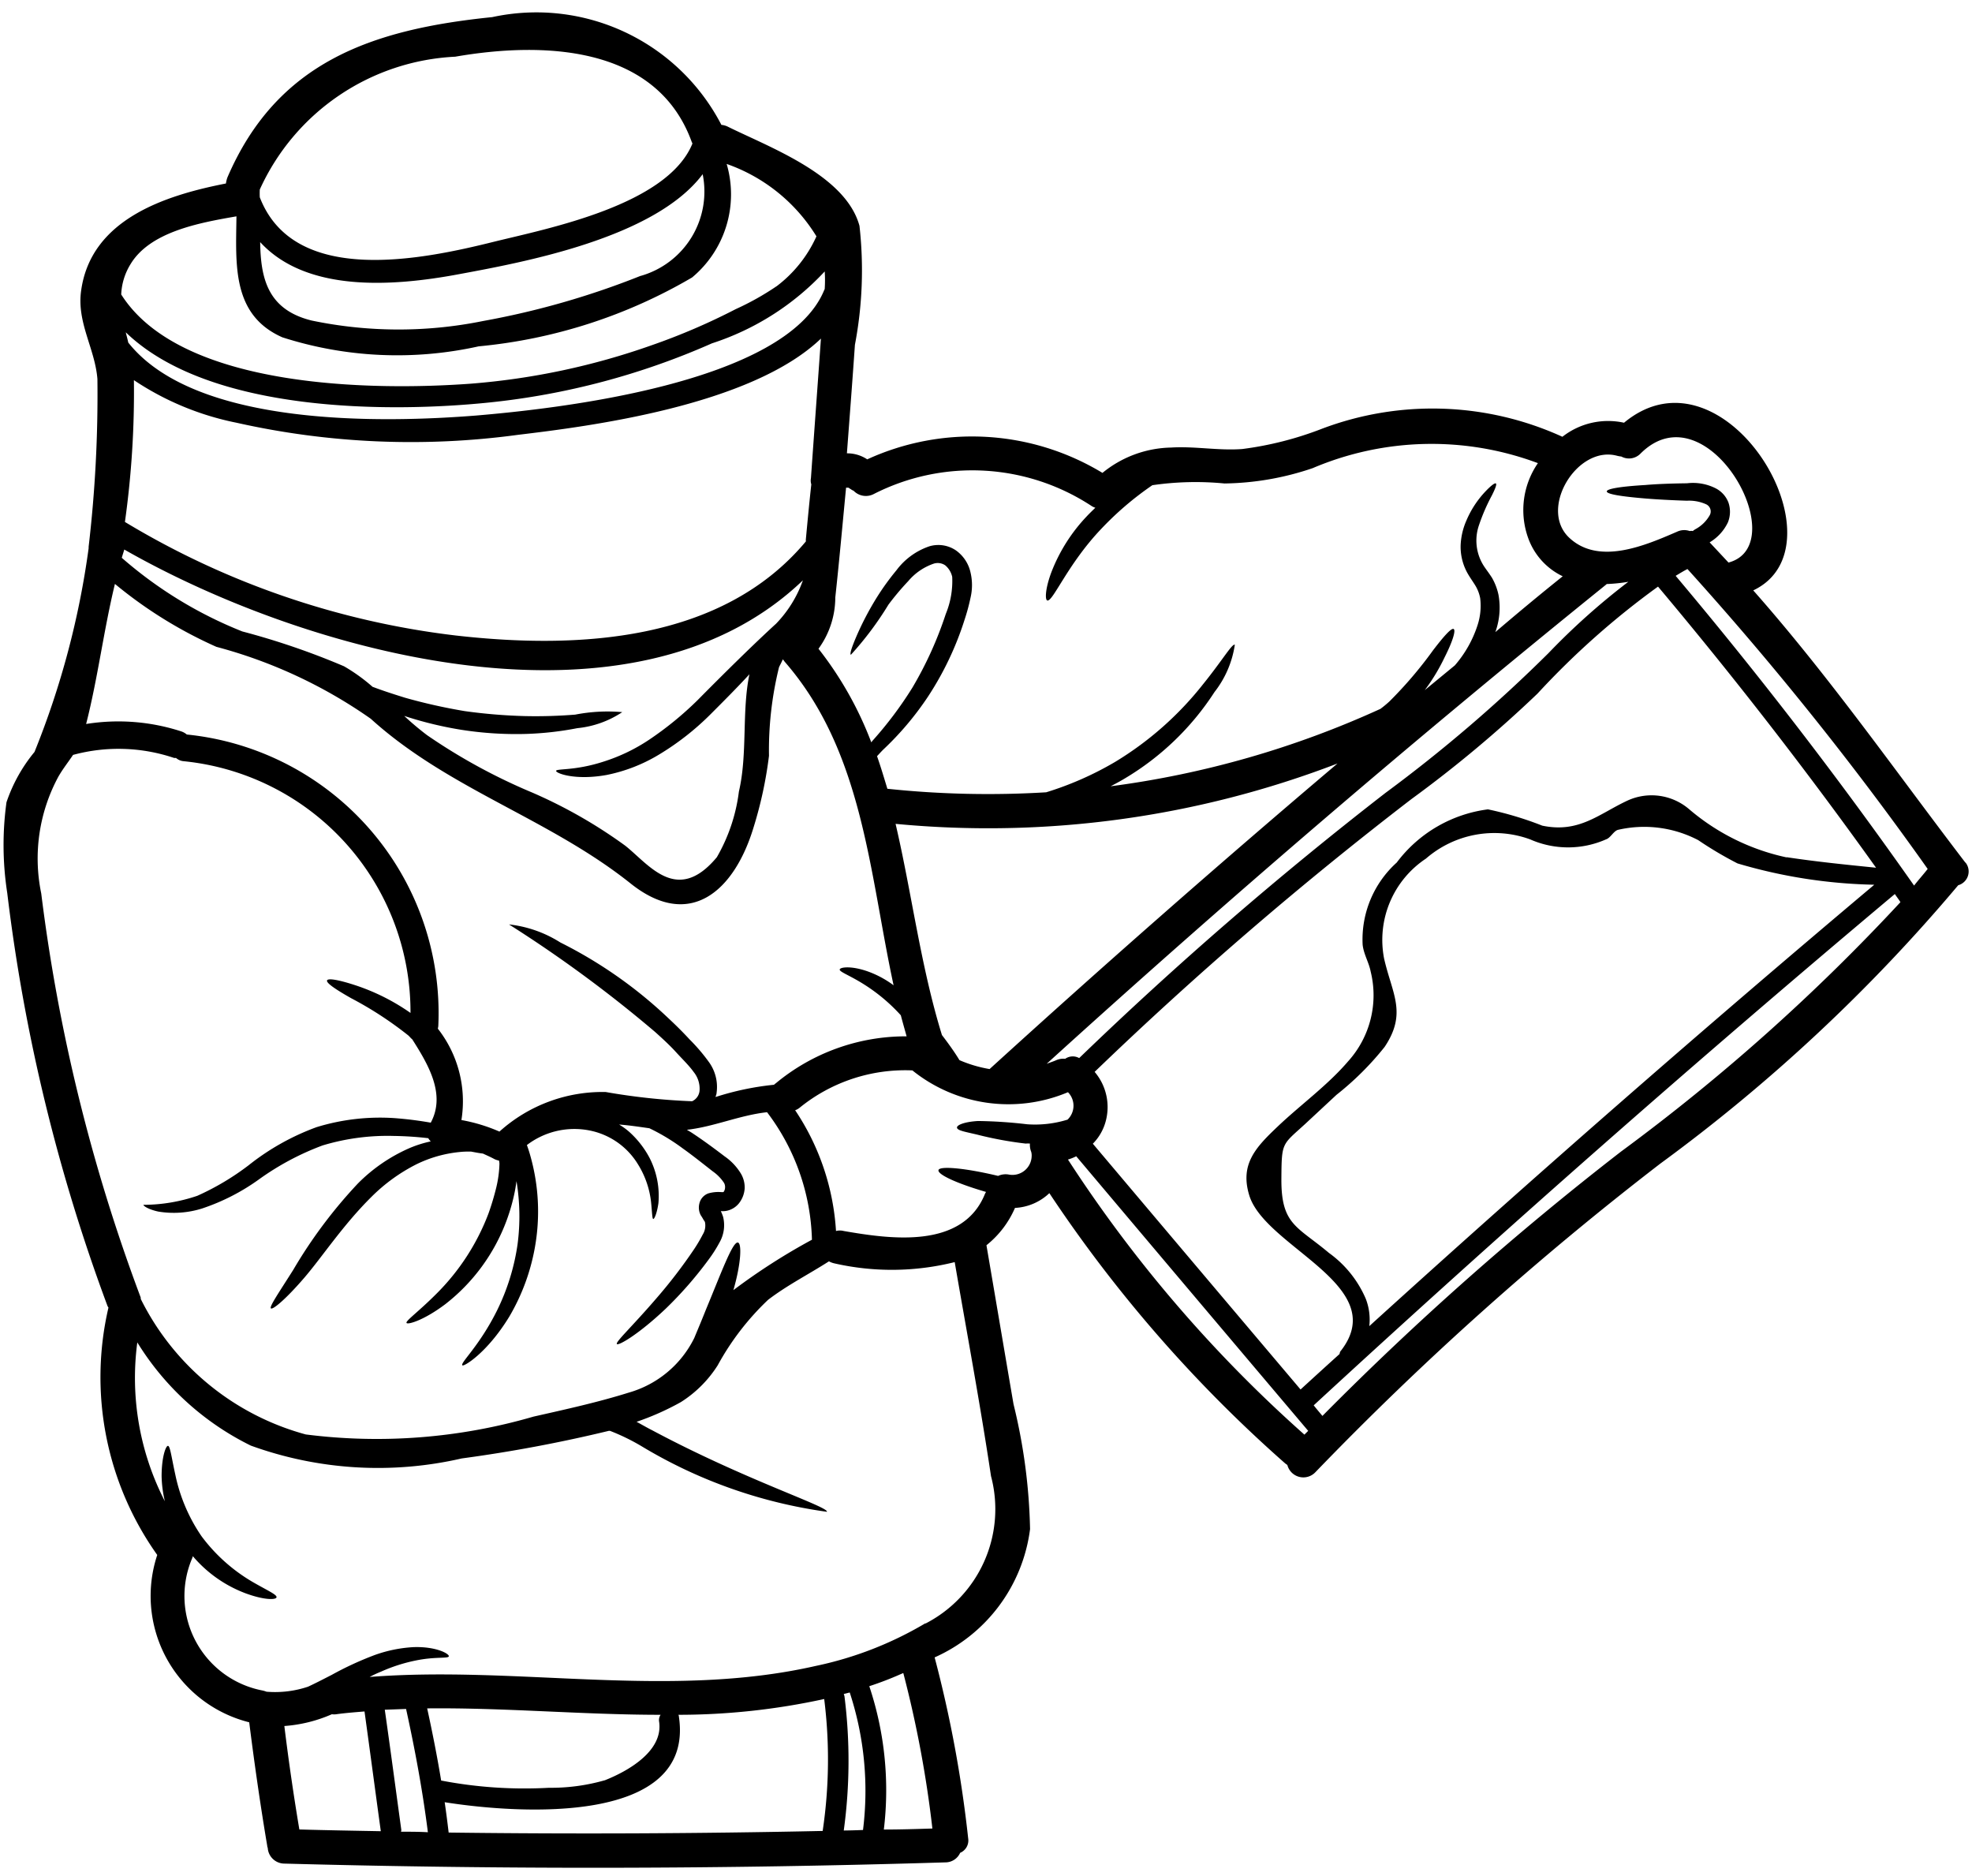 <svg xmlns="http://www.w3.org/2000/svg" xmlns:xlink="http://www.w3.org/1999/xlink" width="30.75" height="29.25" viewBox="0 0 30.75 29.25">
  <defs>
    <clipPath id="clip-path">
      <path id="Path_105" data-name="Path 105" d="M394.527,255.691h30.75v29.25h-30.75Zm0,0"/>
    </clipPath>
  </defs>
  <g id="Group_158" data-name="Group 158" transform="translate(-394.527 -255.691)" clip-path="url(#clip-path)">
    <path id="Path_104" data-name="Path 104" d="M400.465,284.242c-.086-.625-.168-1.246-.254-1.867-.145.012-.293.023-.438.043a.206.206,0,0,1-.07,0,2.247,2.247,0,0,1-.742.184c.066.539.144,1.078.234,1.613C399.617,284.227,400.043,284.234,400.465,284.242Zm.316.008c.141,0,.282,0,.418.008-.082-.649-.2-1.285-.34-1.922l-.332.012c.09.629.172,1.25.258,1.875C400.785,284.234,400.781,284.238,400.781,284.25Zm3.172-.8c.367-.144.918-.457.852-.914a.148.148,0,0,1,.023-.109c-1.211,0-2.437-.113-3.64-.1.082.375.156.75.218,1.125a6.878,6.878,0,0,0,1.68.113A3.044,3.044,0,0,0,403.953,283.449Zm1.371-25.519c0-.008-.008-.02-.011-.028-.551-1.519-2.34-1.562-3.688-1.328a3.534,3.534,0,0,0-3.047,2.071,1.184,1.184,0,0,0,0,.121c.535,1.386,2.52.976,3.66.691C403.086,259.25,404.934,258.887,405.324,257.93Zm-.808,2.062a1.367,1.367,0,0,0,.968-1.586c-.75,1-2.808,1.375-3.8,1.559-1.067.2-2.387.277-3.1-.5.008.554.11,1.051.8,1.222a6.626,6.626,0,0,0,2.676.008A12.734,12.734,0,0,0,404.516,259.992Zm2.105,5.43a1.867,1.867,0,0,0,.426-.684c-2.652,2.539-7.7,1.164-10.582-.48-.012.043-.027.086-.039.129a6.514,6.514,0,0,0,1.879,1.148,11.575,11.575,0,0,1,1.586.543,2.768,2.768,0,0,1,.445.32c.156.059.324.114.512.172a8.666,8.666,0,0,0,.925.207,8.34,8.34,0,0,0,.946.078,7.7,7.7,0,0,0,.777-.023,2.645,2.645,0,0,1,.734-.039,1.534,1.534,0,0,1-.7.25,5,5,0,0,1-.8.09,5.519,5.519,0,0,1-1-.063,5.77,5.77,0,0,1-.9-.218,4.492,4.492,0,0,0,.356.3,9.051,9.051,0,0,0,1.64.895,7.592,7.592,0,0,1,1.45.828c.371.293.808.926,1.429.18a2.717,2.717,0,0,0,.344-1.024c.137-.586.043-1.246.164-1.828-.184.2-.383.4-.6.617a4.193,4.193,0,0,1-.82.641,2.537,2.537,0,0,1-.808.312c-.5.09-.8-.031-.786-.066s.3,0,.735-.141a2.791,2.791,0,0,0,.711-.34,5.221,5.221,0,0,0,.761-.621C405.859,266.148,406.285,265.73,406.621,265.422Zm.012-5.266a2.006,2.006,0,0,0,.625-.781,2.683,2.683,0,0,0-1.4-1.129,1.686,1.686,0,0,1-.539,1.77,8.07,8.07,0,0,1-3.328,1.074,5.859,5.859,0,0,1-3.062-.141c-.793-.351-.723-1.144-.715-1.886-.574.1-1.352.238-1.656.753a.973.973,0,0,0-.141.465c.938,1.481,3.965,1.5,5.453,1.391a11.047,11.047,0,0,0,2.821-.6,10,10,0,0,0,1.308-.562A4.256,4.256,0,0,0,406.633,260.156Zm.555,14.864a3.43,3.43,0,0,0-.7-1.989c-.429.047-.828.227-1.25.274.031.019.067.039.1.062.16.106.324.227.488.352a.883.883,0,0,1,.254.269.425.425,0,0,1,.059.231.42.42,0,0,1-.094.238.328.328,0,0,1-.121.09.306.306,0,0,1-.133.027h-.024a.649.649,0,0,1,.036.09.54.54,0,0,1-.055.395,2.09,2.09,0,0,1-.168.265,6.024,6.024,0,0,1-.672.77c-.422.4-.738.582-.762.551s.239-.274.606-.7a7.912,7.912,0,0,0,.6-.781,2.354,2.354,0,0,0,.133-.226.265.265,0,0,0,.035-.192.084.084,0,0,0-.019-.031.872.872,0,0,0-.047-.078.256.256,0,0,1-.023-.176.221.221,0,0,1,.14-.164.562.562,0,0,1,.207-.02c.024,0,.028,0,.028,0s0,0,.007-.007a.12.12,0,0,0,.02-.063.131.131,0,0,0-.016-.074.669.669,0,0,0-.176-.18c-.16-.125-.316-.25-.464-.355a3.168,3.168,0,0,0-.524-.317c-.164-.023-.32-.047-.472-.058a1.1,1.1,0,0,1,.152.109,1.466,1.466,0,0,1,.32.406,1.3,1.3,0,0,1,.141.711c-.024.168-.067.254-.082.246s-.016-.093-.031-.246a1.4,1.4,0,0,0-.208-.609,1.141,1.141,0,0,0-.746-.523,1.219,1.219,0,0,0-.984.226c.02.055.039.113.055.172a3.18,3.18,0,0,1,.07,1.422,3.244,3.244,0,0,1-.4,1.082c-.348.57-.715.785-.731.758-.039-.035.266-.3.543-.86a3.434,3.434,0,0,0,.317-1.023,3.355,3.355,0,0,0-.016-.988c-.008.054-.016.109-.027.164a2.99,2.99,0,0,1-.129.453,2.949,2.949,0,0,1-.953,1.3c-.336.254-.59.325-.606.293s.188-.175.465-.453a3.531,3.531,0,0,0,.812-1.25,4.089,4.089,0,0,0,.122-.406,1.788,1.788,0,0,0,.05-.367.222.222,0,0,0-.007-.055.279.279,0,0,1-.071-.023c-.058-.032-.121-.059-.179-.086-.067-.008-.125-.02-.184-.031-.012,0-.02,0-.027,0a1.205,1.205,0,0,0-.157.007,1.96,1.96,0,0,0-.672.192,2.738,2.738,0,0,0-.7.508c-.445.441-.765.933-1.047,1.261s-.488.5-.519.477.121-.242.347-.6a7.509,7.509,0,0,1,1.008-1.347,2.592,2.592,0,0,1,.793-.547,1.777,1.777,0,0,1,.344-.11.24.24,0,0,1-.039-.05,5.273,5.273,0,0,0-.535-.035,3.5,3.5,0,0,0-1.113.148,4.208,4.208,0,0,0-1,.535,3.3,3.3,0,0,1-.882.449,1.475,1.475,0,0,1-.68.047c-.16-.035-.234-.09-.231-.105a2.63,2.63,0,0,0,.84-.141,4.039,4.039,0,0,0,.8-.476,3.792,3.792,0,0,1,1.059-.594,3.367,3.367,0,0,1,1.215-.141,5.639,5.639,0,0,1,.566.071c.238-.442-.039-.907-.289-1.3-.027-.02-.043-.047-.07-.067a5.628,5.628,0,0,0-.883-.574c-.242-.137-.391-.238-.375-.277s.191-.008.461.082a3.292,3.292,0,0,1,.84.425,3.929,3.929,0,0,0-3.539-3.925.208.208,0,0,1-.118-.051.1.1,0,0,1-.031,0,2.709,2.709,0,0,0-1.574-.047c-.07.106-.152.207-.227.336a2.683,2.683,0,0,0-.269,1.824,27.566,27.566,0,0,0,1.551,6.3c0,.012,0,.023.007.035a4.06,4.06,0,0,0,2.567,2.1,8.748,8.748,0,0,0,3.551-.278c.5-.113,1-.222,1.488-.375a1.639,1.639,0,0,0,1.019-.851c.055-.133.118-.281.18-.438.242-.582.418-1.066.5-1.05.063.011.051.324-.07.742A9.717,9.717,0,0,1,407.188,275.02Zm-.016-11.872c.051-.726.105-1.453.156-2.179-1.1,1.054-3.644,1.371-4.719,1.5a12.409,12.409,0,0,1-4.394-.188,4.449,4.449,0,0,1-1.6-.664,14.592,14.592,0,0,1-.14,2.211,12.924,12.924,0,0,0,5.156,1.77c1.914.218,4.152.1,5.461-1.465a.051.051,0,0,0,0-.024c.027-.289.054-.578.086-.867A.194.194,0,0,1,407.172,263.148Zm.215-2.953a2.074,2.074,0,0,0,0-.273,4.145,4.145,0,0,1-1.758,1.121,11.5,11.5,0,0,1-3.469.922c-1.543.16-4.367.168-5.672-1.094.012.051.028.106.039.16,1.055,1.332,4.02,1.25,5.434,1.137,1.176-.1,4.832-.484,5.422-1.965A.014.014,0,0,0,407.387,260.2Zm-.032,24.043a7.543,7.543,0,0,0,.024-2.058,10.649,10.649,0,0,1-2.274.246.054.054,0,0,1,.008.027c.254,1.7-2.492,1.52-3.652,1.336.023.156.043.313.062.473Q404.442,284.3,407.355,284.238Zm.629-.015a4.918,4.918,0,0,0-.207-2.145l-.093.024a.3.3,0,0,1,.011.035,8.012,8.012,0,0,1-.011,2.093C407.785,284.23,407.883,284.227,407.984,284.223Zm-1.367-11.637a3.171,3.171,0,0,1,2.047-.738c-.031-.114-.062-.219-.09-.328a2.758,2.758,0,0,0-.566-.477c-.227-.145-.395-.2-.387-.238s.2-.063.481.047a1.555,1.555,0,0,1,.359.2c-.379-1.754-.473-3.641-1.7-5.047a.215.215,0,0,0-.028-.035c-.015.039-.039.082-.058.121a5.409,5.409,0,0,0-.157,1.383,6.37,6.37,0,0,1-.242,1.121c-.3.988-.992,1.605-1.914.871-1.273-1.016-2.84-1.469-4.054-2.57a7.575,7.575,0,0,0-2.407-1.121,6.839,6.839,0,0,1-1.582-.981c-.176.727-.265,1.461-.449,2.184a3.17,3.17,0,0,1,1.488.117.263.263,0,0,1,.082.047,4.366,4.366,0,0,1,3.922,4.535.2.2,0,0,1-.008.051,1.834,1.834,0,0,1,.368,1.425,2.639,2.639,0,0,1,.593.18,2.4,2.4,0,0,1,1.657-.617,9.981,9.981,0,0,0,1.347.144.2.2,0,0,0,.117-.175.413.413,0,0,0-.093-.282c-.071-.1-.176-.2-.274-.308s-.211-.211-.324-.313a20.207,20.207,0,0,0-2.281-1.679,1.881,1.881,0,0,1,.8.281,6.968,6.968,0,0,1,1.684,1.18c.117.109.227.218.332.332a2.863,2.863,0,0,1,.3.351.66.66,0,0,1,.121.481c0,.023-.012.043-.016.066a4.4,4.4,0,0,1,.911-.191C406.609,272.594,406.609,272.59,406.617,272.586Zm1.692,11.629c.254,0,.5-.008.757-.016a17.427,17.427,0,0,0-.453-2.422c-.015,0-.027.012-.043.016a5.12,5.12,0,0,1-.488.187A5.116,5.116,0,0,1,408.309,284.215Zm.648-3.211a2.006,2.006,0,0,0,1.023-2.3c-.167-1.113-.375-2.227-.566-3.336a4.046,4.046,0,0,1-1.875.02.317.317,0,0,1-.086-.032c-.312.2-.656.375-.949.6a4.129,4.129,0,0,0-.785,1.02,1.849,1.849,0,0,1-.574.574,4.146,4.146,0,0,1-.692.308c.082.043.16.09.246.133,1.457.778,2.746,1.188,2.723,1.27a7.61,7.61,0,0,1-2.867-1.008,3.285,3.285,0,0,0-.516-.254h-.019a22.525,22.525,0,0,1-2.293.43,5.819,5.819,0,0,1-3.289-.2,4.313,4.313,0,0,1-1.77-1.609,4.2,4.2,0,0,0,.43,2.477,1.812,1.812,0,0,1-.051-.391c0-.3.066-.477.1-.473s.055.184.114.45a2.644,2.644,0,0,0,.41.961,2.674,2.674,0,0,0,.777.7c.239.14.4.207.391.25s-.2.043-.485-.063a2,2,0,0,1-.82-.578.243.243,0,0,1-.015.043,1.5,1.5,0,0,0,1.1,2.051.357.357,0,0,1,.063.019,1.619,1.619,0,0,0,.648-.078c.117-.054.238-.117.367-.183a5.066,5.066,0,0,1,.668-.309,2.13,2.13,0,0,1,.61-.125c.363-.012.566.109.55.145s-.218,0-.527.066a2.571,2.571,0,0,0-.531.172,1.735,1.735,0,0,0-.176.082c2.312-.18,4.672.348,6.957-.172A5.589,5.589,0,0,0,408.957,281Zm2.215-7.856a.3.3,0,0,0,.008-.429,2.389,2.389,0,0,1-2.426-.34,2.611,2.611,0,0,0-1.758.582.224.224,0,0,1-.07.039,3.792,3.792,0,0,1,.637,1.883.242.242,0,0,1,.121,0c.722.125,1.847.289,2.2-.574a.17.17,0,0,1,.019-.035c-.445-.129-.757-.27-.742-.34s.422-.032.93.09a.279.279,0,0,1,.172-.02.3.3,0,0,0,.351-.289.212.212,0,0,0-.007-.066.291.291,0,0,1-.02-.129.366.366,0,0,0-.066,0,5.726,5.726,0,0,1-.762-.141c-.184-.043-.3-.062-.309-.105s.118-.094.328-.106a7.242,7.242,0,0,1,.766.051A1.715,1.715,0,0,0,411.172,273.148Zm-1.215-.789q2.672-2.432,5.426-4.765a15.193,15.193,0,0,1-6.891.941c.254,1.086.391,2.219.723,3.293.105.137.2.27.273.391A2.035,2.035,0,0,0,409.957,272.359ZM414.926,278q-1.811-2.139-3.617-4.281a.8.8,0,0,1-.129.051,21.034,21.034,0,0,0,3.687,4.289Zm3.969-13.324a1.053,1.053,0,0,1-.54-.6,1.29,1.29,0,0,1,.153-1.164,4.733,4.733,0,0,0-3.512.078,4.43,4.43,0,0,1-1.375.239,4.674,4.674,0,0,0-1.125.027,4.891,4.891,0,0,0-.8.684c-.523.55-.753,1.14-.839,1.113-.036-.012-.032-.18.062-.434a2.645,2.645,0,0,1,.559-.883c.043-.046.086-.086.129-.129a.216.216,0,0,1-.059-.027,3.386,3.386,0,0,0-3.395-.187.266.266,0,0,1-.316-.051.15.15,0,0,1-.043-.024.246.246,0,0,1-.035-.023s-.012,0-.02,0a.018.018,0,0,0-.011,0h-.008c-.055.57-.106,1.141-.168,1.711a1.362,1.362,0,0,1-.262.8,5.538,5.538,0,0,1,.824,1.461c0-.008.012-.016.016-.024a5.884,5.884,0,0,0,.625-.832,5.788,5.788,0,0,0,.52-1.148,1.346,1.346,0,0,0,.1-.578.326.326,0,0,0-.109-.18.208.208,0,0,0-.176-.027.9.9,0,0,0-.4.273,4.128,4.128,0,0,0-.309.367,5.071,5.071,0,0,1-.586.782c-.019-.012.008-.1.074-.258a4.611,4.611,0,0,1,.336-.645,3.937,3.937,0,0,1,.3-.414,1.068,1.068,0,0,1,.516-.375.489.489,0,0,1,.41.063.573.573,0,0,1,.23.347.858.858,0,0,1,0,.391,3.159,3.159,0,0,1-.093.344,4.84,4.84,0,0,1-.571,1.2,4.728,4.728,0,0,1-.7.828c-.035.035-.066.07-.094.1.059.168.11.34.161.508a14.973,14.973,0,0,0,2.476.055,5.032,5.032,0,0,0,1.074-.473,5.119,5.119,0,0,0,1.375-1.215c.3-.371.45-.632.493-.613a1.568,1.568,0,0,1-.317.738,4.253,4.253,0,0,1-1.4,1.348c-.071.043-.145.082-.219.121a14.719,14.719,0,0,0,4.207-1.207c.047-.035.094-.074.137-.113a6.387,6.387,0,0,0,.683-.8c.168-.219.285-.351.321-.332s-.012.188-.141.442a3.019,3.019,0,0,1-.309.511l.469-.386a1.8,1.8,0,0,0,.356-.633.972.972,0,0,0,.039-.414.6.6,0,0,0-.063-.176c-.031-.055-.074-.113-.117-.184a.843.843,0,0,1-.125-.461,1.061,1.061,0,0,1,.09-.39,1.516,1.516,0,0,1,.3-.457c.086-.09.144-.133.16-.121s-.008.078-.063.187a2.974,2.974,0,0,0-.2.461.733.733,0,0,0,.074.637c.035.054.082.113.129.187a.923.923,0,0,1,.1.262,1.12,1.12,0,0,1-.039.555c0,.007-.008.015-.008.027C418.191,265.25,418.539,264.961,418.895,264.676Zm1.023.086a2.61,2.61,0,0,1-.34.035c0,.008-.012.012-.019.019q-4.459,3.6-8.711,7.461c.05-.019.1-.035.144-.054a.278.278,0,0,1,.145-.024.205.205,0,0,1,.218-.011,58.425,58.425,0,0,1,4.774-4.133,23,23,0,0,0,2.543-2.18A10.772,10.772,0,0,1,419.918,264.762Zm1.562-.3c1.036-.277-.328-2.738-1.371-1.7a.25.25,0,0,1-.3.047.477.477,0,0,1-.067-.012c-.625-.168-1.234.836-.738,1.285.465.426,1.187.109,1.672-.1a.261.261,0,0,1,.2-.011.094.094,0,0,1,.047,0,.237.237,0,0,1,.039-.028.561.561,0,0,0,.227-.222.123.123,0,0,0-.059-.168.647.647,0,0,0-.3-.055c-.242-.008-.465-.02-.648-.035-.371-.031-.6-.067-.6-.11s.231-.078.6-.1c.183-.016.406-.024.652-.027a.783.783,0,0,1,.445.078.415.415,0,0,1,.2.222.442.442,0,0,1-.008.309.723.723,0,0,1-.285.312Zm.907,4.594c.461.07.929.117,1.394.164q-1.617-2.262-3.4-4.383a12.594,12.594,0,0,0-1.879,1.668,19.286,19.286,0,0,1-1.965,1.644,58.237,58.237,0,0,0-4.941,4.254.846.846,0,0,1,.164.8.783.783,0,0,1-.192.32q1.618,1.917,3.239,3.832c.2-.183.406-.371.609-.554a.084.084,0,0,1,.024-.055c.781-1.016-1.192-1.609-1.434-2.422-.145-.48.1-.742.437-1.062.356-.34.786-.649,1.106-1.024a1.536,1.536,0,0,0,.351-1.4c-.027-.141-.109-.27-.125-.418a1.615,1.615,0,0,1,.532-1.281,2.114,2.114,0,0,1,1.422-.829,5.27,5.27,0,0,1,.847.254c.578.121.887-.187,1.336-.394a.9.9,0,0,1,.957.14A3.446,3.446,0,0,0,422.387,269.059Zm1.363.429a8.03,8.03,0,0,1-2.129-.332,5.743,5.743,0,0,1-.613-.363,1.818,1.818,0,0,0-1.254-.16c-.07.023-.113.125-.184.148a1.463,1.463,0,0,1-1.183,0,1.626,1.626,0,0,0-1.625.3,1.521,1.521,0,0,0-.653,1.555c.125.554.364.851.008,1.382a4.6,4.6,0,0,1-.75.746l-.488.454c-.367.336-.367.277-.371.875,0,.7.25.722.742,1.136a1.71,1.71,0,0,1,.574.715.9.9,0,0,1,.055.426Q419.746,272.857,423.75,269.488Zm.41.27c-.027-.043-.058-.082-.086-.125q-4.629,3.885-9.062,7.972c.043.055.09.11.136.165a47.283,47.283,0,0,1,4.657-4.122A31.051,31.051,0,0,0,424.16,269.758Zm.215-.258c.066-.086.141-.168.211-.258a50.188,50.188,0,0,0-3.746-4.676c-.063.032-.125.071-.184.106Q422.619,267,424.375,269.5Zm.8-.359a.223.223,0,0,1-.113.355,26.585,26.585,0,0,1-4.645,4.34,48.855,48.855,0,0,0-5.379,4.812.258.258,0,0,1-.437-.113l-.032-.023a21.371,21.371,0,0,1-3.679-4.215.838.838,0,0,1-.536.23,1.51,1.51,0,0,1-.445.582c.141.825.281,1.653.422,2.477a8.87,8.87,0,0,1,.258,1.949,2.543,2.543,0,0,1-1.488,2,19.044,19.044,0,0,1,.523,2.821.209.209,0,0,1-.125.226.252.252,0,0,1-.23.149q-5.157.158-10.309.019a.261.261,0,0,1-.258-.246.075.075,0,0,1-.008-.031c-.109-.645-.2-1.285-.281-1.926a2.031,2.031,0,0,1-1.434-2.609,4.782,4.782,0,0,1-.761-3.856.078.078,0,0,0-.012-.019,28.029,28.029,0,0,1-1.566-6.446,4.891,4.891,0,0,1-.012-1.414,2.467,2.467,0,0,1,.437-.785,13.188,13.188,0,0,0,.844-3.176v-.023a20.352,20.352,0,0,0,.137-2.617c-.039-.477-.324-.879-.254-1.375.152-1.11,1.3-1.485,2.258-1.672a.459.459,0,0,1,.023-.094c.774-1.8,2.25-2.309,4.129-2.5a3.249,3.249,0,0,1,3.574,1.68.282.282,0,0,1,.106.031c.656.324,1.832.754,2.047,1.543a6.2,6.2,0,0,1-.071,1.855c-.039.563-.082,1.125-.125,1.692a.564.564,0,0,1,.317.094,3.924,3.924,0,0,1,3.668.211,1.74,1.74,0,0,1,1.07-.395c.371-.023.742.051,1.109.023a5.266,5.266,0,0,0,1.243-.316,4.876,4.876,0,0,1,3.75.125,1.155,1.155,0,0,1,.961-.219c1.574-1.308,3.492,1.914,2.015,2.614,1.188,1.343,2.227,2.832,3.309,4.246"/>
  </g>
</svg>
